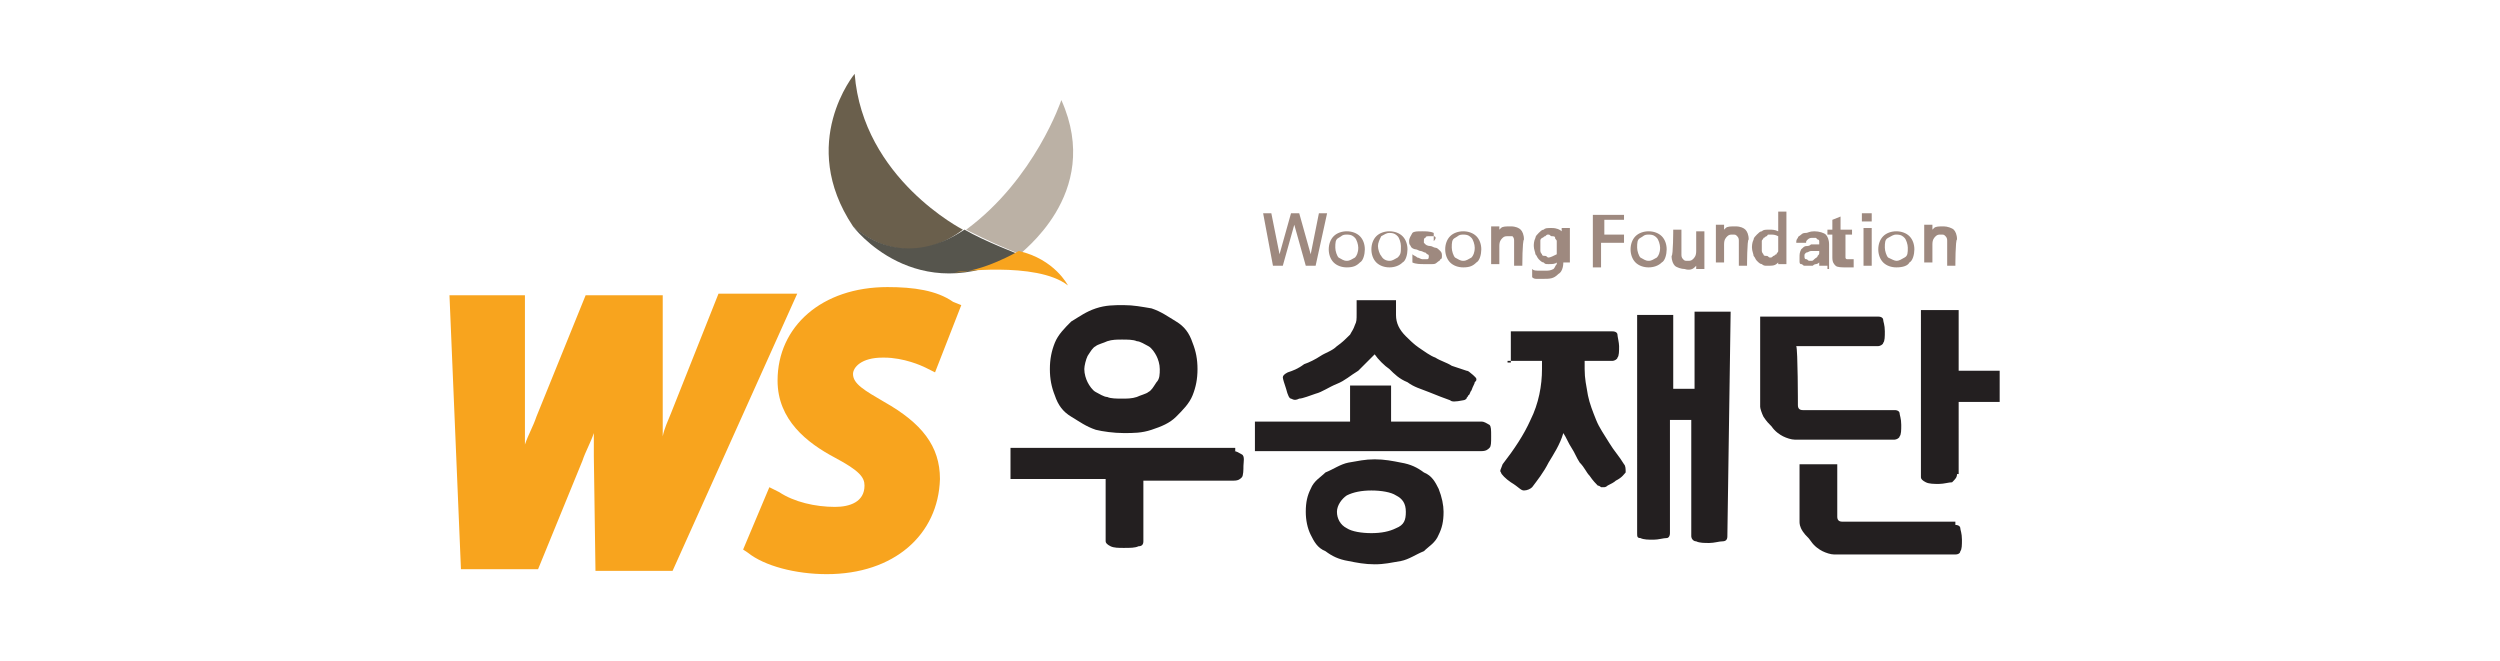 <svg xmlns="http://www.w3.org/2000/svg" xmlns:xlink="http://www.w3.org/1999/xlink" version="1.1" style="enable-background:new 0 0 152.4 40.3;" xml:space="preserve" width="152.4" height="40.3">
<style type="text/css">
	.st0{fill:none;}
	.st1{fill:#6A5F4C;}
	.st2{fill:#BBB1A5;}
	.st3{fill:#56554D;}
	.st4{fill:#F8A41E;}
	.st5{fill:#231F20;}
	.st6{fill:#9E897F;}
</style>
<rect id="backgroundrect" y="0" class="st0" width="152.4" height="40.3"/>


<g class="currentLayer" style=""><title>Layer 1</title><g id="svg_1">
	<g id="svg_2">
		<g id="svg_3">
			<path id="svg_4" class="st1" d="M52.1,4.5c0,0-3.5,4.2-0.1,9.3c0,0,3,3,6.7,0.2C58.7,14,52.6,10.9,52.1,4.5z"/>
			<path id="svg_5" class="st2" d="M64.7,6.1c0,0-1.6,4.8-5.8,7.9c0,0,1.5,0.8,3.3,1.5C62,15.5,67.3,11.9,64.7,6.1z"/>
			<path id="svg_6" class="st3" d="M52,13.8c0,0,3.8,5.1,10.1,1.7c0,0-2.1-0.8-3.3-1.5C58.7,14,55.4,16.7,52,13.8z"/>
			<path id="svg_7" class="st4" d="M65.1,17.4c0,0-0.8-1.6-3-2.1c0,0-2.2,1.3-3.9,1.3C58.1,16.6,63.2,15.9,65.1,17.4z"/>
		</g>
		<path id="svg_8" class="st4" d="M36.3,34.8l-0.1-7c0-0.5,0-0.9,0-1.4c-0.2,0.6-0.5,1.1-0.7,1.7l-2.7,6.6h-4.7L27.4,18H32v7.5    c0,0.6,0,1,0,1.6c0.2-0.6,0.5-1.1,0.7-1.7l3-7.4h4.7v7.5c0,0.3,0,0.8,0,1.1c0.1-0.5,0.3-0.9,0.5-1.4l2.9-7.3h4.8L41,34.8    C41,34.8,36.3,34.8,36.3,34.8z"/>
		<path id="svg_9" class="st4" d="M50.4,35c-1.9,0-3.8-0.5-4.8-1.3l-0.3-0.2l1.6-3.8l0.6,0.3c0.9,0.6,2.2,0.9,3.4,0.9    c0.9,0,1.8-0.3,1.8-1.3c0-0.5-0.3-0.9-1.8-1.7c-1.7-0.9-3.5-2.3-3.5-4.7c0-3.3,2.7-5.7,6.7-5.7c1.6,0,3,0.2,4,0.9l0.5,0.2L57,22.7    l-0.6-0.3c-0.2-0.1-1.3-0.6-2.5-0.6h-0.1c-1.3,0-1.8,0.6-1.8,1c0,0.6,0.7,1,1.9,1.7c2.3,1.3,3.4,2.7,3.4,4.7    C57.2,32.6,54.5,35,50.4,35z"/>
		<g id="svg_10">
			<path id="svg_11" class="st5" d="M75.2,27.5c0.2,0,0.3,0.1,0.5,0.2s0.1,0.5,0.1,0.7c0,0.2,0,0.6-0.1,0.7s-0.2,0.2-0.5,0.2h-5.5     v3.7c0,0.2-0.1,0.3-0.3,0.3c-0.2,0.1-0.5,0.1-0.9,0.1c-0.3,0-0.6,0-0.8-0.1c-0.2-0.1-0.3-0.2-0.3-0.3v-3.8h-5.8v-1.9h13.7V27.5z      M73,22.5c0,0.6-0.1,1.1-0.3,1.6s-0.6,0.9-1,1.3s-0.9,0.6-1.5,0.8c-0.6,0.2-1.1,0.2-1.7,0.2c-0.6,0-1.3-0.1-1.7-0.2     c-0.6-0.2-1-0.5-1.5-0.8c-0.5-0.3-0.8-0.7-1-1.3c-0.2-0.5-0.3-1-0.3-1.6s0.1-1.1,0.3-1.6c0.2-0.5,0.6-0.9,1-1.3     c0.5-0.3,0.9-0.6,1.5-0.8c0.6-0.2,1.1-0.2,1.7-0.2c0.6,0,1.1,0.1,1.7,0.2c0.6,0.2,1,0.5,1.5,0.8c0.5,0.3,0.8,0.7,1,1.3     C72.9,21.4,73,21.9,73,22.5z M70.7,22.5c0-0.3-0.1-0.6-0.2-0.8c-0.1-0.2-0.3-0.5-0.5-0.6c-0.2-0.1-0.5-0.3-0.7-0.3     c-0.2-0.1-0.6-0.1-0.9-0.1c-0.3,0-0.6,0-0.9,0.1c-0.2,0.1-0.6,0.2-0.7,0.3c-0.2,0.1-0.3,0.3-0.5,0.6c-0.1,0.2-0.2,0.6-0.2,0.8     c0,0.3,0.1,0.6,0.2,0.8c0.1,0.2,0.3,0.5,0.5,0.6c0.2,0.1,0.5,0.3,0.7,0.3c0.2,0.1,0.6,0.1,0.9,0.1c0.3,0,0.6,0,0.9-0.1     c0.2-0.1,0.6-0.2,0.7-0.3c0.2-0.1,0.3-0.3,0.5-0.6C70.7,23.1,70.7,22.8,70.7,22.5z"/>
			<path id="svg_12" class="st5" d="M82.5,23.5h2.3v2.2h5.5c0.2,0,0.3,0.1,0.5,0.2c0.1,0.1,0.1,0.3,0.1,0.7s0,0.6-0.1,0.7     s-0.2,0.2-0.5,0.2H76.5v-1.8h5.8v-2.2H82.5z M88.4,24.4c-0.3-0.1-0.8-0.3-1.3-0.5c-0.5-0.2-0.9-0.3-1.3-0.6     c-0.5-0.2-0.8-0.5-1.1-0.8c-0.3-0.2-0.7-0.6-0.9-0.9c-0.3,0.3-0.7,0.7-1,1c-0.5,0.3-0.8,0.6-1.3,0.8c-0.5,0.2-0.9,0.5-1.3,0.6     c-0.3,0.1-0.8,0.3-1,0.3c-0.2,0.1-0.3,0.1-0.5,0c-0.1,0-0.2-0.2-0.3-0.6c-0.1-0.3-0.2-0.6-0.2-0.7s0.1-0.2,0.3-0.3     c0.3-0.1,0.6-0.2,1-0.5c0.3-0.1,0.7-0.3,1-0.5c0.3-0.2,0.7-0.3,1-0.6c0.3-0.2,0.6-0.5,0.8-0.7c0.1-0.2,0.2-0.3,0.3-0.6     c0.1-0.2,0.1-0.3,0.1-0.7v-0.8h2.4v0.9c0,0.5,0.2,0.9,0.6,1.3c0.2,0.2,0.5,0.5,0.8,0.7c0.3,0.2,0.7,0.5,1,0.6     c0.3,0.2,0.7,0.3,1,0.5c0.3,0.1,0.6,0.2,0.9,0.3c0.1,0,0.2,0.1,0.2,0.1S90,23,90,23.1s0,0.1-0.1,0.2c0,0.1-0.1,0.2-0.2,0.5     c-0.1,0.1-0.1,0.3-0.2,0.3c0,0.1-0.1,0.1-0.1,0.2c0,0-0.1,0.1-0.2,0.1C88.7,24.5,88.5,24.5,88.4,24.4z M88,31.2     c0,0.6-0.1,1-0.3,1.4c-0.2,0.5-0.6,0.7-0.9,1c-0.5,0.2-0.9,0.5-1.4,0.6c-0.6,0.1-1,0.2-1.6,0.2s-1.1-0.1-1.6-0.2     c-0.6-0.1-1-0.3-1.4-0.6c-0.5-0.2-0.7-0.6-0.9-1s-0.3-0.9-0.3-1.4c0-0.6,0.1-1,0.3-1.4c0.2-0.5,0.6-0.7,0.9-1     c0.5-0.2,0.9-0.5,1.4-0.6c0.6-0.1,1-0.2,1.6-0.2s1.1,0.1,1.6,0.2c0.6,0.1,1,0.3,1.4,0.6c0.5,0.2,0.7,0.6,0.9,1     C87.9,30.3,88,30.8,88,31.2z M85.7,31.2c0-0.5-0.2-0.8-0.6-1c-0.3-0.2-0.9-0.3-1.5-0.3s-1.1,0.1-1.5,0.3c-0.3,0.2-0.6,0.6-0.6,1     s0.2,0.8,0.6,1c0.3,0.2,0.9,0.3,1.5,0.3s1.1-0.1,1.5-0.3C85.6,32,85.7,31.7,85.7,31.2z"/>
			<path id="svg_13" class="st5" d="M92.1,22.1v-1.9h6.2c0.2,0,0.3,0.1,0.3,0.2c0,0.1,0.1,0.5,0.1,0.7c0,0.3,0,0.6-0.1,0.7     c0,0.1-0.2,0.2-0.3,0.2h-1.7v0.5c0,0.6,0.1,1,0.2,1.6c0.1,0.5,0.3,1,0.5,1.5c0.2,0.5,0.5,0.9,0.8,1.4c0.3,0.5,0.6,0.8,0.9,1.3     c0.1,0.1,0.1,0.3,0.1,0.5c-0.1,0.1-0.2,0.3-0.6,0.5c-0.1,0.1-0.3,0.2-0.5,0.3c-0.1,0.1-0.2,0.1-0.2,0.1c-0.1,0-0.1,0-0.2,0     c0,0-0.1-0.1-0.2-0.1c-0.1-0.1-0.3-0.3-0.5-0.6c-0.2-0.2-0.3-0.5-0.6-0.8c-0.2-0.3-0.3-0.6-0.5-0.9s-0.3-0.6-0.5-0.9     c-0.2,0.7-0.6,1.3-0.9,1.8c-0.3,0.6-0.7,1.1-1,1.5c-0.1,0.1-0.3,0.2-0.5,0.2s-0.3-0.2-0.8-0.5c-0.3-0.2-0.6-0.5-0.6-0.6     c-0.1-0.1,0-0.2,0.1-0.5c0.7-0.9,1.3-1.8,1.7-2.7c0.5-1,0.7-2.1,0.7-3.1V22h-2.1V22.1z M105.3,32.7c0,0.2-0.1,0.3-0.3,0.3     c-0.2,0-0.5,0.1-0.8,0.1c-0.3,0-0.6,0-0.8-0.1c-0.2,0-0.3-0.2-0.3-0.3v-7.1h-1.3v6.9c0,0.2-0.1,0.3-0.2,0.3     c-0.2,0-0.5,0.1-0.8,0.1c-0.3,0-0.6,0-0.8-0.1c-0.2,0-0.2-0.1-0.2-0.3V19.2h2.2v4.5h1.3V19h2.2L105.3,32.7L105.3,32.7z"/>
			<path id="svg_14" class="st5" d="M109.6,24.7c0,0.2,0.1,0.3,0.3,0.3h5.6c0.2,0,0.3,0.1,0.3,0.2c0,0.1,0.1,0.3,0.1,0.7     c0,0.3,0,0.6-0.1,0.7c0,0.1-0.2,0.2-0.3,0.2h-6.1c-0.2,0-0.5-0.1-0.7-0.2c-0.2-0.1-0.5-0.3-0.7-0.6c-0.2-0.2-0.3-0.3-0.5-0.6     c-0.1-0.2-0.2-0.5-0.2-0.6v-5.5h7.2c0.2,0,0.3,0.1,0.3,0.2s0.1,0.3,0.1,0.7c0,0.3,0,0.6-0.1,0.7c0,0.1-0.2,0.2-0.3,0.2h-5     C109.6,21.3,109.6,24.7,109.6,24.7z M119.2,32c0.2,0,0.3,0.1,0.3,0.2s0.1,0.3,0.1,0.7c0,0.3,0,0.6-0.1,0.7c0,0.1-0.1,0.2-0.3,0.2     h-7.4c-0.2,0-0.5-0.1-0.7-0.2c-0.2-0.1-0.5-0.3-0.7-0.6s-0.3-0.3-0.5-0.6s-0.2-0.5-0.2-0.6v-3.5h2.3v3.2c0,0.2,0.1,0.3,0.3,0.3     h6.9V32z M119.3,28.9c0,0.2-0.1,0.3-0.3,0.5c-0.2,0-0.5,0.1-0.8,0.1c-0.3,0-0.6,0-0.8-0.1c-0.2-0.1-0.3-0.2-0.3-0.3V18.9h2.3v3.7     h2.5v1.9h-2.5V28.9z"/>
		</g>
	</g>
	<g id="svg_15">
		<path id="svg_16" class="st6" d="M80.9,13l-0.7,3.2h-0.6l-0.7-2.5l-0.7,2.5h-0.6L77,13h0.5l0.5,2.5l0.7-2.5h0.5l0.7,2.5l0.5-2.5    H80.9z"/>
		<path id="svg_17" class="st6" d="M82.1,16.3c-0.3,0-0.6-0.1-0.8-0.3c-0.2-0.2-0.3-0.5-0.3-0.8c0-0.3,0.1-0.6,0.3-0.8    s0.5-0.3,0.8-0.3c0.3,0,0.6,0.1,0.8,0.3s0.3,0.5,0.3,0.8c0,0.3-0.1,0.7-0.3,0.8C82.7,16.2,82.5,16.3,82.1,16.3z M82.1,15.9    c0.2,0,0.3-0.1,0.5-0.2c0.1-0.1,0.2-0.3,0.2-0.6c0-0.2-0.1-0.5-0.2-0.6c-0.1-0.1-0.2-0.2-0.5-0.2s-0.3,0.1-0.5,0.2    s-0.2,0.3-0.2,0.6c0,0.2,0.1,0.5,0.2,0.6C81.8,15.8,81.9,15.9,82.1,15.9z"/>
		<path id="svg_18" class="st6" d="M84.7,16.3c-0.3,0-0.6-0.1-0.8-0.3c-0.2-0.2-0.3-0.5-0.3-0.8c0-0.3,0.1-0.6,0.3-0.8    c0.2-0.2,0.5-0.3,0.8-0.3c0.3,0,0.6,0.1,0.8,0.3c0.2,0.2,0.3,0.5,0.3,0.8c0,0.3-0.1,0.7-0.3,0.8C85.3,16.2,85,16.3,84.7,16.3z     M84.7,15.9c0.2,0,0.3-0.1,0.5-0.2c0.2-0.2,0.2-0.3,0.2-0.7c0-0.2-0.1-0.5-0.2-0.6c-0.1-0.1-0.2-0.2-0.5-0.2    c-0.2,0-0.3,0.1-0.5,0.2C84.1,14.6,84,14.8,84,15s0.1,0.5,0.2,0.6C84.3,15.8,84.5,15.9,84.7,15.9z"/>
		<path id="svg_19" class="st6" d="M87.9,15.6c0,0.1,0,0.2-0.1,0.2c0,0.1-0.1,0.1-0.2,0.2c-0.1,0.1-0.2,0.1-0.3,0.1    c-0.1,0-0.3,0-0.5,0c-0.2,0-0.5,0-0.7-0.1v-0.5c0.1,0.1,0.2,0.1,0.3,0.2c0.1,0,0.2,0.1,0.3,0.1c0.2,0,0.3,0,0.3,0    c0.1,0,0.1-0.1,0.1-0.2c0,0,0-0.1-0.1-0.1l-0.1-0.1c-0.1,0-0.2-0.1-0.3-0.1c-0.1,0-0.2-0.1-0.3-0.1S86,15.1,86,15    c-0.1-0.1-0.1-0.2-0.1-0.3c0-0.2,0.1-0.3,0.2-0.5c0.1-0.1,0.3-0.1,0.6-0.1c0.2,0,0.5,0,0.7,0.1v0.5c0.2-0.2,0.1-0.3,0-0.3    c-0.1,0-0.2,0-0.3,0c-0.1,0-0.2,0-0.2,0.1c-0.1,0-0.1,0.1-0.1,0.2v0.1l0.1,0.1c0,0,0.1,0.1,0.3,0.1c0.1,0,0.2,0.1,0.3,0.1    c0.1,0,0.2,0.1,0.3,0.2C87.9,15.4,87.9,15.5,87.9,15.6z"/>
		<path id="svg_20" class="st6" d="M89.2,16.3c-0.3,0-0.6-0.1-0.8-0.3c-0.2-0.2-0.3-0.5-0.3-0.8c0-0.3,0.1-0.6,0.3-0.8    s0.5-0.3,0.8-0.3s0.6,0.1,0.8,0.3s0.3,0.5,0.3,0.8c0,0.3-0.1,0.7-0.3,0.8C89.8,16.2,89.6,16.3,89.2,16.3z M89.2,15.9    c0.2,0,0.3-0.1,0.5-0.2c0.1-0.1,0.2-0.3,0.2-0.6c0-0.2-0.1-0.5-0.2-0.6c-0.1-0.1-0.2-0.2-0.5-0.2s-0.3,0.1-0.5,0.2    s-0.2,0.3-0.2,0.6c0,0.2,0.1,0.5,0.2,0.6C88.9,15.8,89,15.9,89.2,15.9z"/>
		<path id="svg_21" class="st6" d="M92.8,16.2h-0.5v-1.5c0-0.1,0-0.2-0.1-0.3c-0.1,0-0.2,0-0.3,0c-0.1,0-0.2,0-0.3,0.1    c-0.1,0.1-0.2,0.2-0.2,0.5V15v0.1v1h-0.5v-2.3h0.5v0.2l0.1-0.1c0.1-0.1,0.3-0.1,0.6-0.1s0.5,0.1,0.6,0.2s0.2,0.3,0.2,0.6    C92.8,14.7,92.8,16.2,92.8,16.2z"/>
		<path id="svg_22" class="st6" d="M95.3,16c0,0.3-0.1,0.6-0.3,0.7C94.7,17,94.5,17,94,17c-0.1,0-0.2,0-0.3,0c-0.1,0-0.2,0-0.3-0.1    v-0.5c0.1,0.1,0.2,0.1,0.5,0.1c0.1,0,0.2,0,0.3,0c0.2,0,0.3,0,0.5-0.1c0.1-0.1,0.1-0.2,0.2-0.3c0,0,0,0,0-0.1V15    c0-0.1,0-0.2,0-0.3c0-0.1-0.1-0.1-0.1-0.2s-0.1-0.1-0.2-0.1s-0.1-0.1-0.2-0.1s-0.1,0-0.2,0.1c-0.1,0-0.1,0.1-0.2,0.1    c-0.1,0.1-0.1,0.1-0.1,0.2c0,0.1,0,0.2,0,0.3s0,0.2,0,0.3c0,0.1,0.1,0.2,0.1,0.2c0,0.1,0.1,0.1,0.2,0.1c0.1,0,0.1,0.1,0.2,0.1    s0.3-0.1,0.5-0.2V16c-0.1,0.1-0.3,0.1-0.5,0.1s-0.2,0-0.3-0.1c-0.1,0-0.2-0.1-0.3-0.2c-0.1-0.1-0.1-0.2-0.2-0.3    c0-0.1-0.1-0.3-0.1-0.5c0-0.1,0-0.3,0.1-0.5c0-0.1,0.1-0.2,0.2-0.3c0.1-0.1,0.2-0.2,0.3-0.2c0.1-0.1,0.2-0.1,0.5-0.1    c0.3,0,0.5,0.1,0.6,0.2v-0.2h0.5V16H95.3z"/>
		<path id="svg_23" class="st6" d="M99.2,13.4h-1.4v0.9H99v0.5h-1.4v1.5h-0.5v-3.2H99v0.3H99.2z"/>
		<path id="svg_24" class="st6" d="M100.5,16.3c-0.3,0-0.6-0.1-0.8-0.3c-0.2-0.2-0.3-0.5-0.3-0.8c0-0.3,0.1-0.6,0.3-0.8    s0.5-0.3,0.8-0.3s0.6,0.1,0.8,0.3s0.3,0.5,0.3,0.8c0,0.3-0.1,0.7-0.3,0.8C101.1,16.2,100.8,16.3,100.5,16.3z M100.5,15.9    c0.2,0,0.3-0.1,0.5-0.2c0.1-0.1,0.2-0.3,0.2-0.6c0-0.2-0.1-0.5-0.2-0.6c-0.1-0.1-0.2-0.2-0.5-0.2s-0.3,0.1-0.5,0.2    s-0.2,0.3-0.2,0.6c0,0.2,0.1,0.5,0.2,0.6C100.2,15.8,100.3,15.9,100.5,15.9z"/>
		<path id="svg_25" class="st6" d="M102,14h0.5v1.5c0,0.1,0,0.2,0.1,0.3c0.1,0.1,0.1,0.1,0.3,0.1c0.1,0,0.2,0,0.3-0.1    c0.1-0.1,0.2-0.2,0.2-0.5v-0.1v-0.1v-1h0.5v2.3h-0.5v-0.2l-0.1,0.1c-0.1,0.1-0.3,0.2-0.6,0.1c-0.2,0-0.5-0.1-0.6-0.2    c-0.1-0.1-0.2-0.3-0.2-0.6C102,15.6,102,14,102,14z"/>
		<path id="svg_26" class="st6" d="M106.5,16.2H106v-1.5c0-0.1,0-0.2-0.1-0.3c-0.1-0.1-0.1-0.1-0.3-0.1c-0.1,0-0.2,0-0.3,0.1    c-0.1,0.1-0.2,0.2-0.2,0.5v0.1V15v1h-0.5v-2.3h0.5V14l0.1-0.1c0.1-0.1,0.3-0.1,0.6-0.1s0.5,0.1,0.6,0.2c0.1,0.1,0.2,0.3,0.2,0.6    C106.5,14.6,106.5,16.2,106.5,16.2z"/>
		<path id="svg_27" class="st6" d="M108.4,14.4c-0.2-0.1-0.3-0.1-0.5-0.1s-0.1,0-0.2,0.1c-0.1,0-0.1,0.1-0.2,0.1    c0,0.1-0.1,0.1-0.1,0.2c0,0.1,0,0.2,0,0.3c0,0.1,0,0.2,0,0.3c0,0.1,0.1,0.2,0.1,0.2c0,0.1,0.1,0.1,0.2,0.1c0.1,0,0.1,0.1,0.2,0.1    s0.1,0,0.2-0.1c0.1,0,0.1-0.1,0.2-0.1c0-0.1,0.1-0.1,0.1-0.2s0-0.2,0-0.3v-2.1h0.5v3.2h-0.5V16c-0.2,0.2-0.3,0.2-0.7,0.2    c-0.1,0-0.2,0-0.3-0.1c-0.1,0-0.2-0.1-0.3-0.2c-0.1-0.1-0.1-0.2-0.2-0.3c0-0.1-0.1-0.3-0.1-0.5c0-0.1,0-0.3,0.1-0.5    c0-0.1,0.1-0.2,0.2-0.3c0.1-0.1,0.2-0.2,0.3-0.2c0.1-0.1,0.2-0.1,0.5-0.1c0.1,0,0.3,0,0.5,0.1C108.4,14.1,108.4,14.4,108.4,14.4z"/>
		<path id="svg_28" class="st6" d="M111.4,16.2h-0.5v-0.2c0,0-0.1,0.1-0.2,0.1s-0.2,0.1-0.2,0.1c-0.1,0-0.2,0-0.3,0    c-0.1,0-0.1,0-0.2,0c-0.1,0-0.1-0.1-0.2-0.1s-0.1-0.1-0.1-0.2c0-0.1,0-0.1,0-0.2c0-0.2,0-0.3,0.1-0.5c0.1-0.1,0.2-0.2,0.3-0.2    c0.1,0,0.2,0,0.3-0.1c0.1,0,0.2,0,0.2,0h0.3v-0.1v-0.1c0,0,0-0.1-0.1-0.1l-0.1-0.1c-0.1,0-0.1,0-0.2,0s-0.2,0-0.3,0.1    c-0.1,0.1-0.1,0.1-0.1,0.2h-0.6c0-0.1,0-0.2,0.1-0.3c0-0.1,0.1-0.1,0.2-0.2c0.1-0.1,0.2-0.1,0.3-0.1c0.1,0,0.2-0.1,0.5-0.1    c0.3,0,0.6,0.1,0.7,0.2s0.2,0.3,0.2,0.6v1.5H111.4z M110.9,15.4v-0.1c0,0-0.1,0-0.2,0s-0.2,0-0.3,0c-0.1,0-0.2,0.1-0.3,0.1    c-0.1,0.1-0.1,0.1-0.1,0.2s0,0.2,0.1,0.2c0.1,0,0.1,0.1,0.2,0.1h0.1c0.1,0,0.1,0,0.2-0.1c0.1-0.1,0.2-0.1,0.2-0.2    C110.9,15.5,110.9,15.5,110.9,15.4z"/>
		<path id="svg_29" class="st6" d="M113.2,14.3h-0.7v1.3v0.1c0,0,0,0.1,0.1,0.1h0.1c0.1,0,0.2,0,0.3,0v0.5c-0.1,0-0.2,0-0.5,0    c-0.2,0-0.5,0-0.6-0.1s-0.2-0.2-0.2-0.5v-1.4h-0.3V14h0.3v-0.6l0.5-0.2V14h0.7v0.3H113.2z"/>
		<path id="svg_30" class="st6" d="M114.1,13.5h-0.6V13h0.6V13.5z M114.1,16.2h-0.5v-2.3h0.5V16.2z"/>
		<path id="svg_31" class="st6" d="M115.6,16.3c-0.3,0-0.6-0.1-0.8-0.3c-0.2-0.2-0.3-0.5-0.3-0.8c0-0.3,0.1-0.6,0.3-0.8    c0.2-0.2,0.5-0.3,0.8-0.3c0.3,0,0.6,0.1,0.8,0.3c0.2,0.2,0.3,0.5,0.3,0.8c0,0.3-0.1,0.7-0.3,0.8C116.3,16.2,116,16.3,115.6,16.3z     M115.6,15.9c0.2,0,0.3-0.1,0.5-0.2s0.2-0.3,0.2-0.6c0-0.2-0.1-0.5-0.2-0.6c-0.1-0.1-0.2-0.2-0.5-0.2c-0.2,0-0.3,0.1-0.5,0.2    s-0.2,0.3-0.2,0.6c0,0.2,0.1,0.5,0.2,0.6C115.3,15.8,115.5,15.9,115.6,15.9z"/>
		<path id="svg_32" class="st6" d="M119.2,16.2h-0.5v-1.5c0-0.1,0-0.2-0.1-0.3c-0.1-0.1-0.1-0.1-0.3-0.1c-0.1,0-0.2,0-0.3,0.1    c-0.1,0.1-0.2,0.2-0.2,0.5v0.1V15v1h-0.5v-2.3h0.5V14l0.1-0.1c0.1-0.1,0.3-0.1,0.6-0.1c0.2,0,0.5,0.1,0.6,0.2    c0.1,0.1,0.2,0.3,0.2,0.6C119.2,14.6,119.2,16.2,119.2,16.2z"/>
	</g>
</g><rect id="svg_33" y="0" class="st0" width="152.4" height="40.3"/></g></svg>